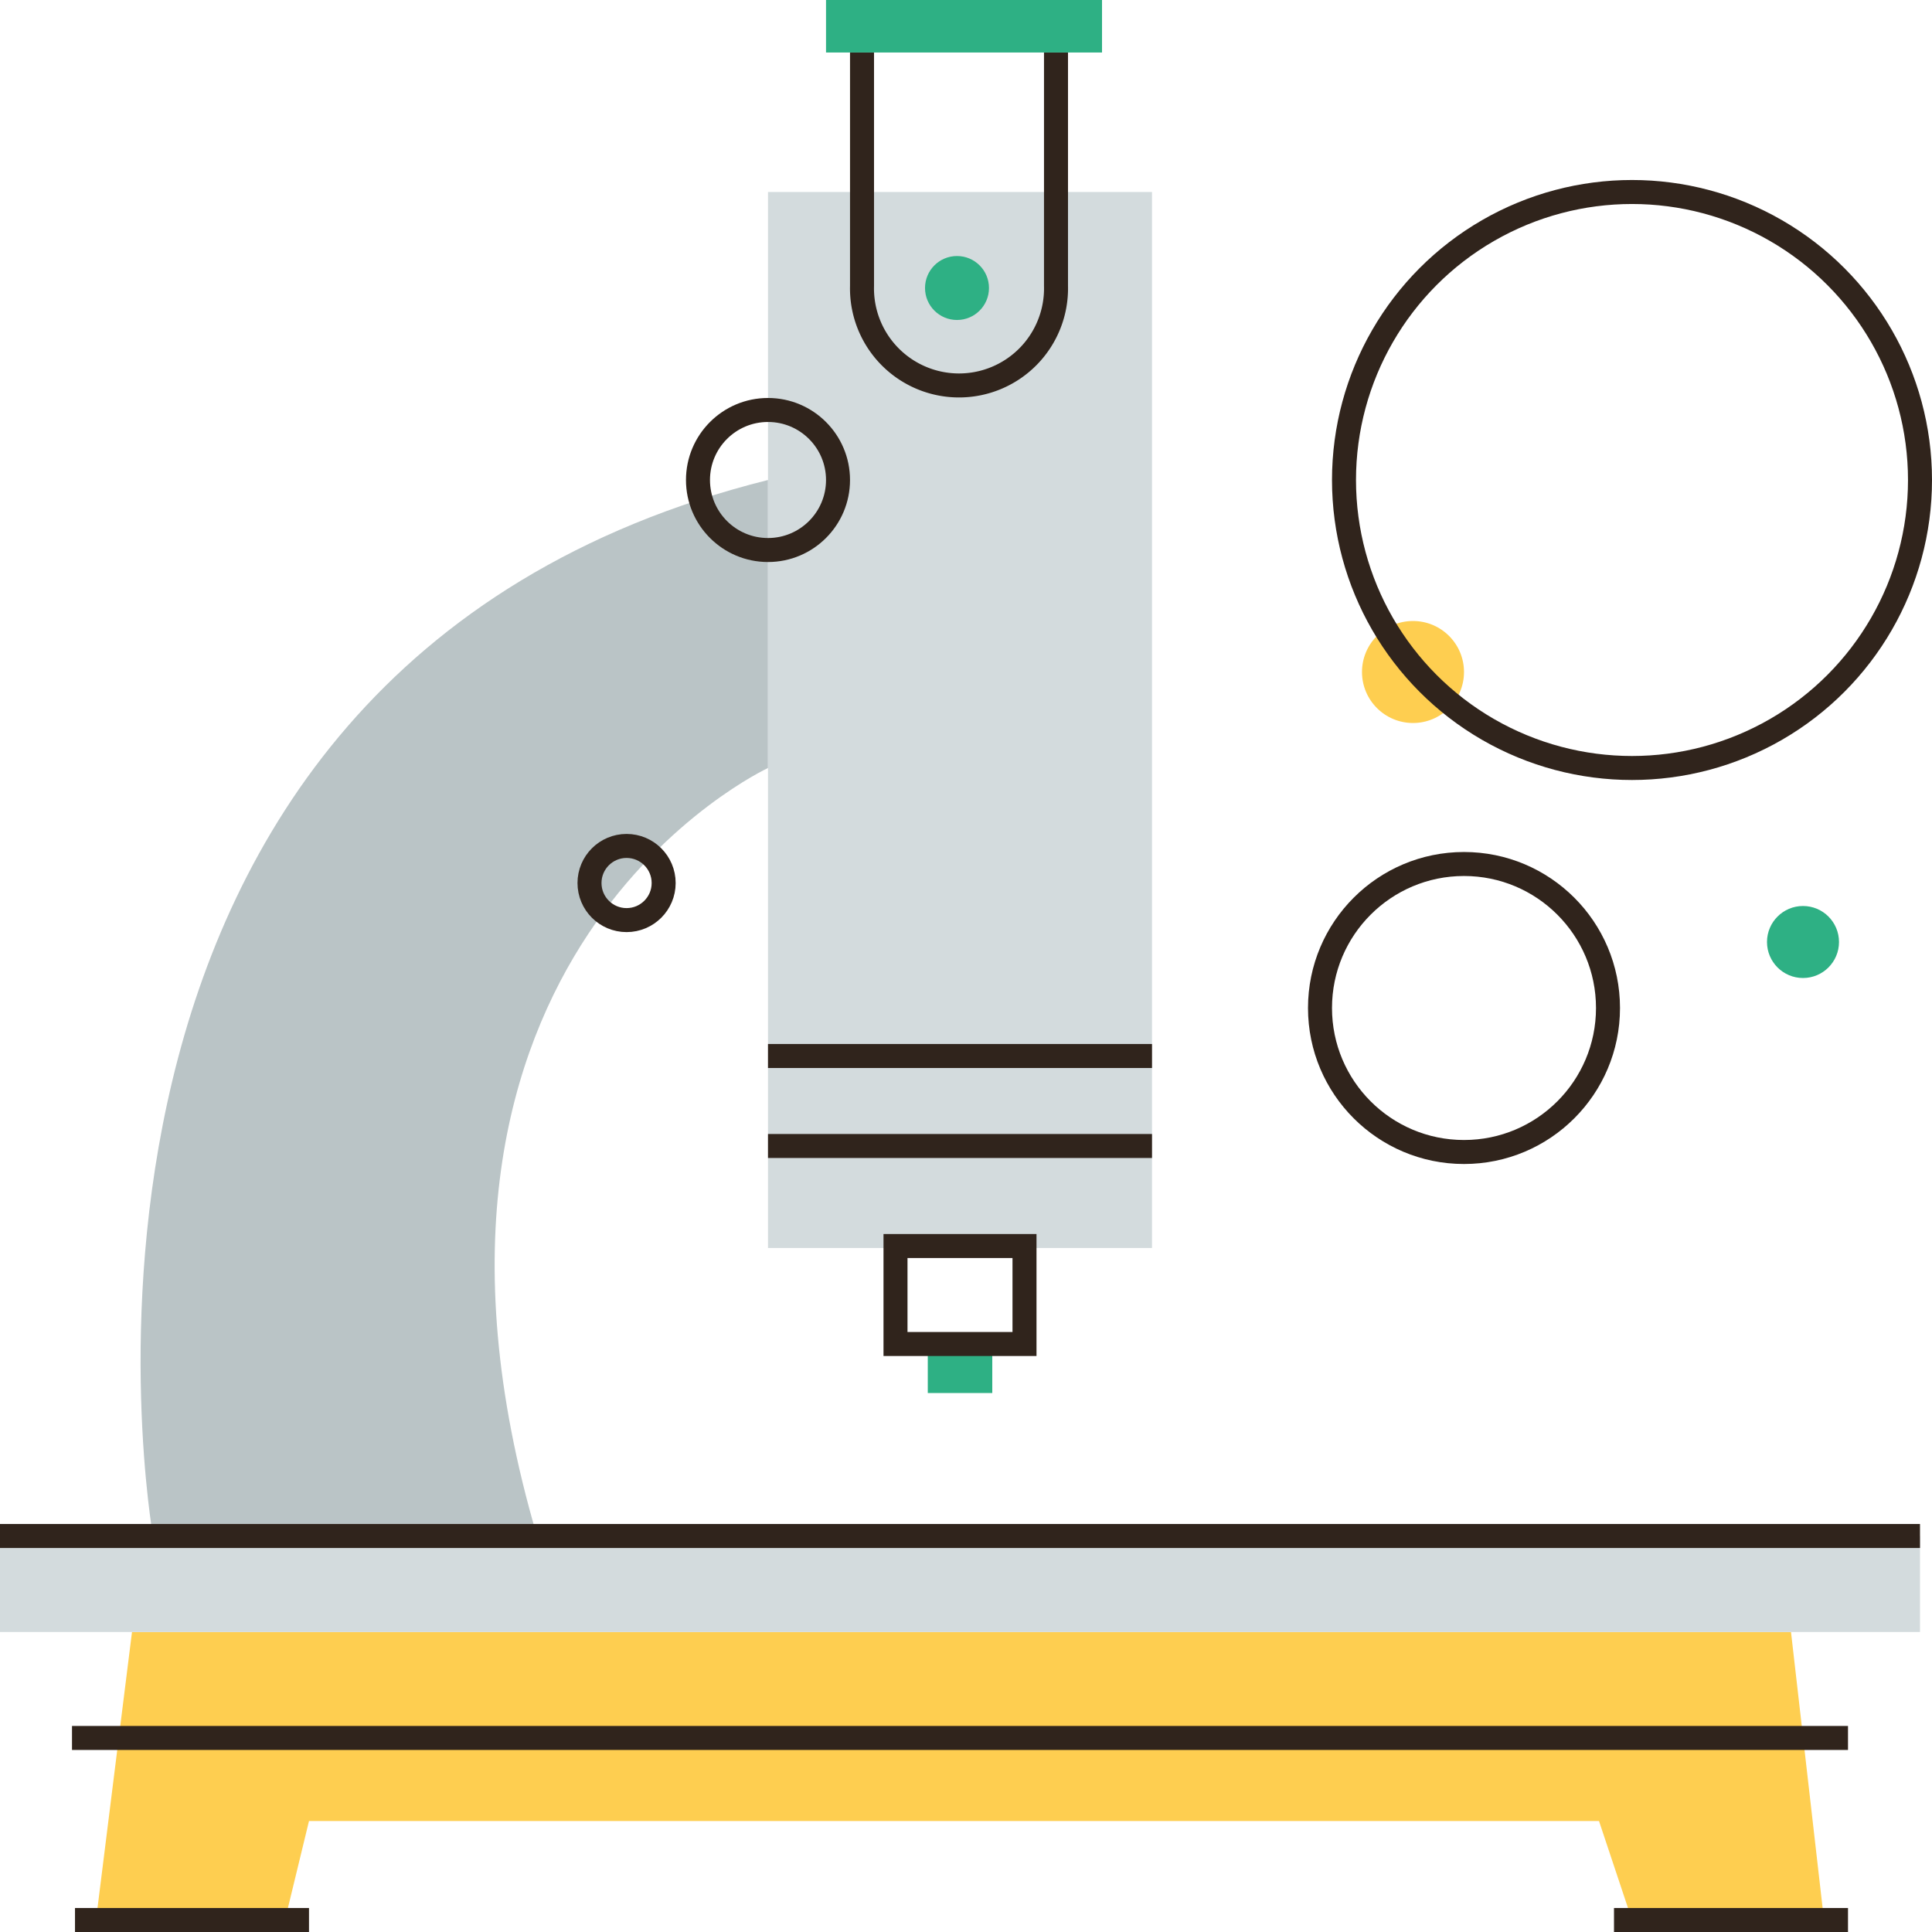 <svg id="Layer_1" data-name="Layer 1" xmlns="http://www.w3.org/2000/svg" viewBox="0 0 322 322"><defs><style>.cls-1{fill:#fece50;}.cls-2{fill:#2eb084;}.cls-3{fill:#d3dbdd;}.cls-4{fill:#bac4c6;}.cls-5{fill:none;stroke:#30241c;stroke-miterlimit:10;stroke-width:4px;}</style></defs><title>icon-microscope</title><circle class="cls-1" cx="235.5" cy="112" r="8.5"/><rect class="cls-2" x="154.63" y="224" width="10.75" height="8.17"/><polyline class="cls-1" points="304 320 298.5 272 22 272 16 320 47.5 320 51.5 303.5 266.5 303.5 272 320 305.5 320"/><rect class="cls-3" y="256" width="320" height="16"/><path class="cls-4" d="M115.5,346S90,202,218,170v48s-67,31-38.5,128Z" transform="translate(-90 -90)"/><rect class="cls-3" x="128" y="32" width="64" height="176"/><path class="cls-5" d="M266,98.75v38.92a16.17,16.17,0,1,1-32.33,0V98.75" transform="translate(-90 -90)"/><circle class="cls-2" cx="159.5" cy="48" r="5.33"/><rect class="cls-2" x="137.67" width="46" height="8.75"/><circle class="cls-5" cx="128" cy="80" r="11.67"/><line class="cls-5" x1="192" y1="191" x2="128" y2="191"/><line class="cls-5" x1="192" y1="176" x2="128" y2="176"/><rect class="cls-5" x="149.25" y="207.67" width="21.5" height="16.33"/><circle class="cls-5" cx="104.43" cy="147.17" r="6.18"/><circle class="cls-5" cx="272" cy="80" r="48"/><circle class="cls-5" cx="244" cy="168" r="24"/><circle class="cls-2" cx="300.5" cy="157" r="6"/><line class="cls-5" x1="320" y1="256" y2="256"/><line class="cls-5" x1="308" y1="289.66" x2="12" y2="289.66"/><line class="cls-5" x1="308" y1="320" x2="269" y2="320"/><line class="cls-5" x1="51.5" y1="320" x2="12.5" y2="320"/></svg>